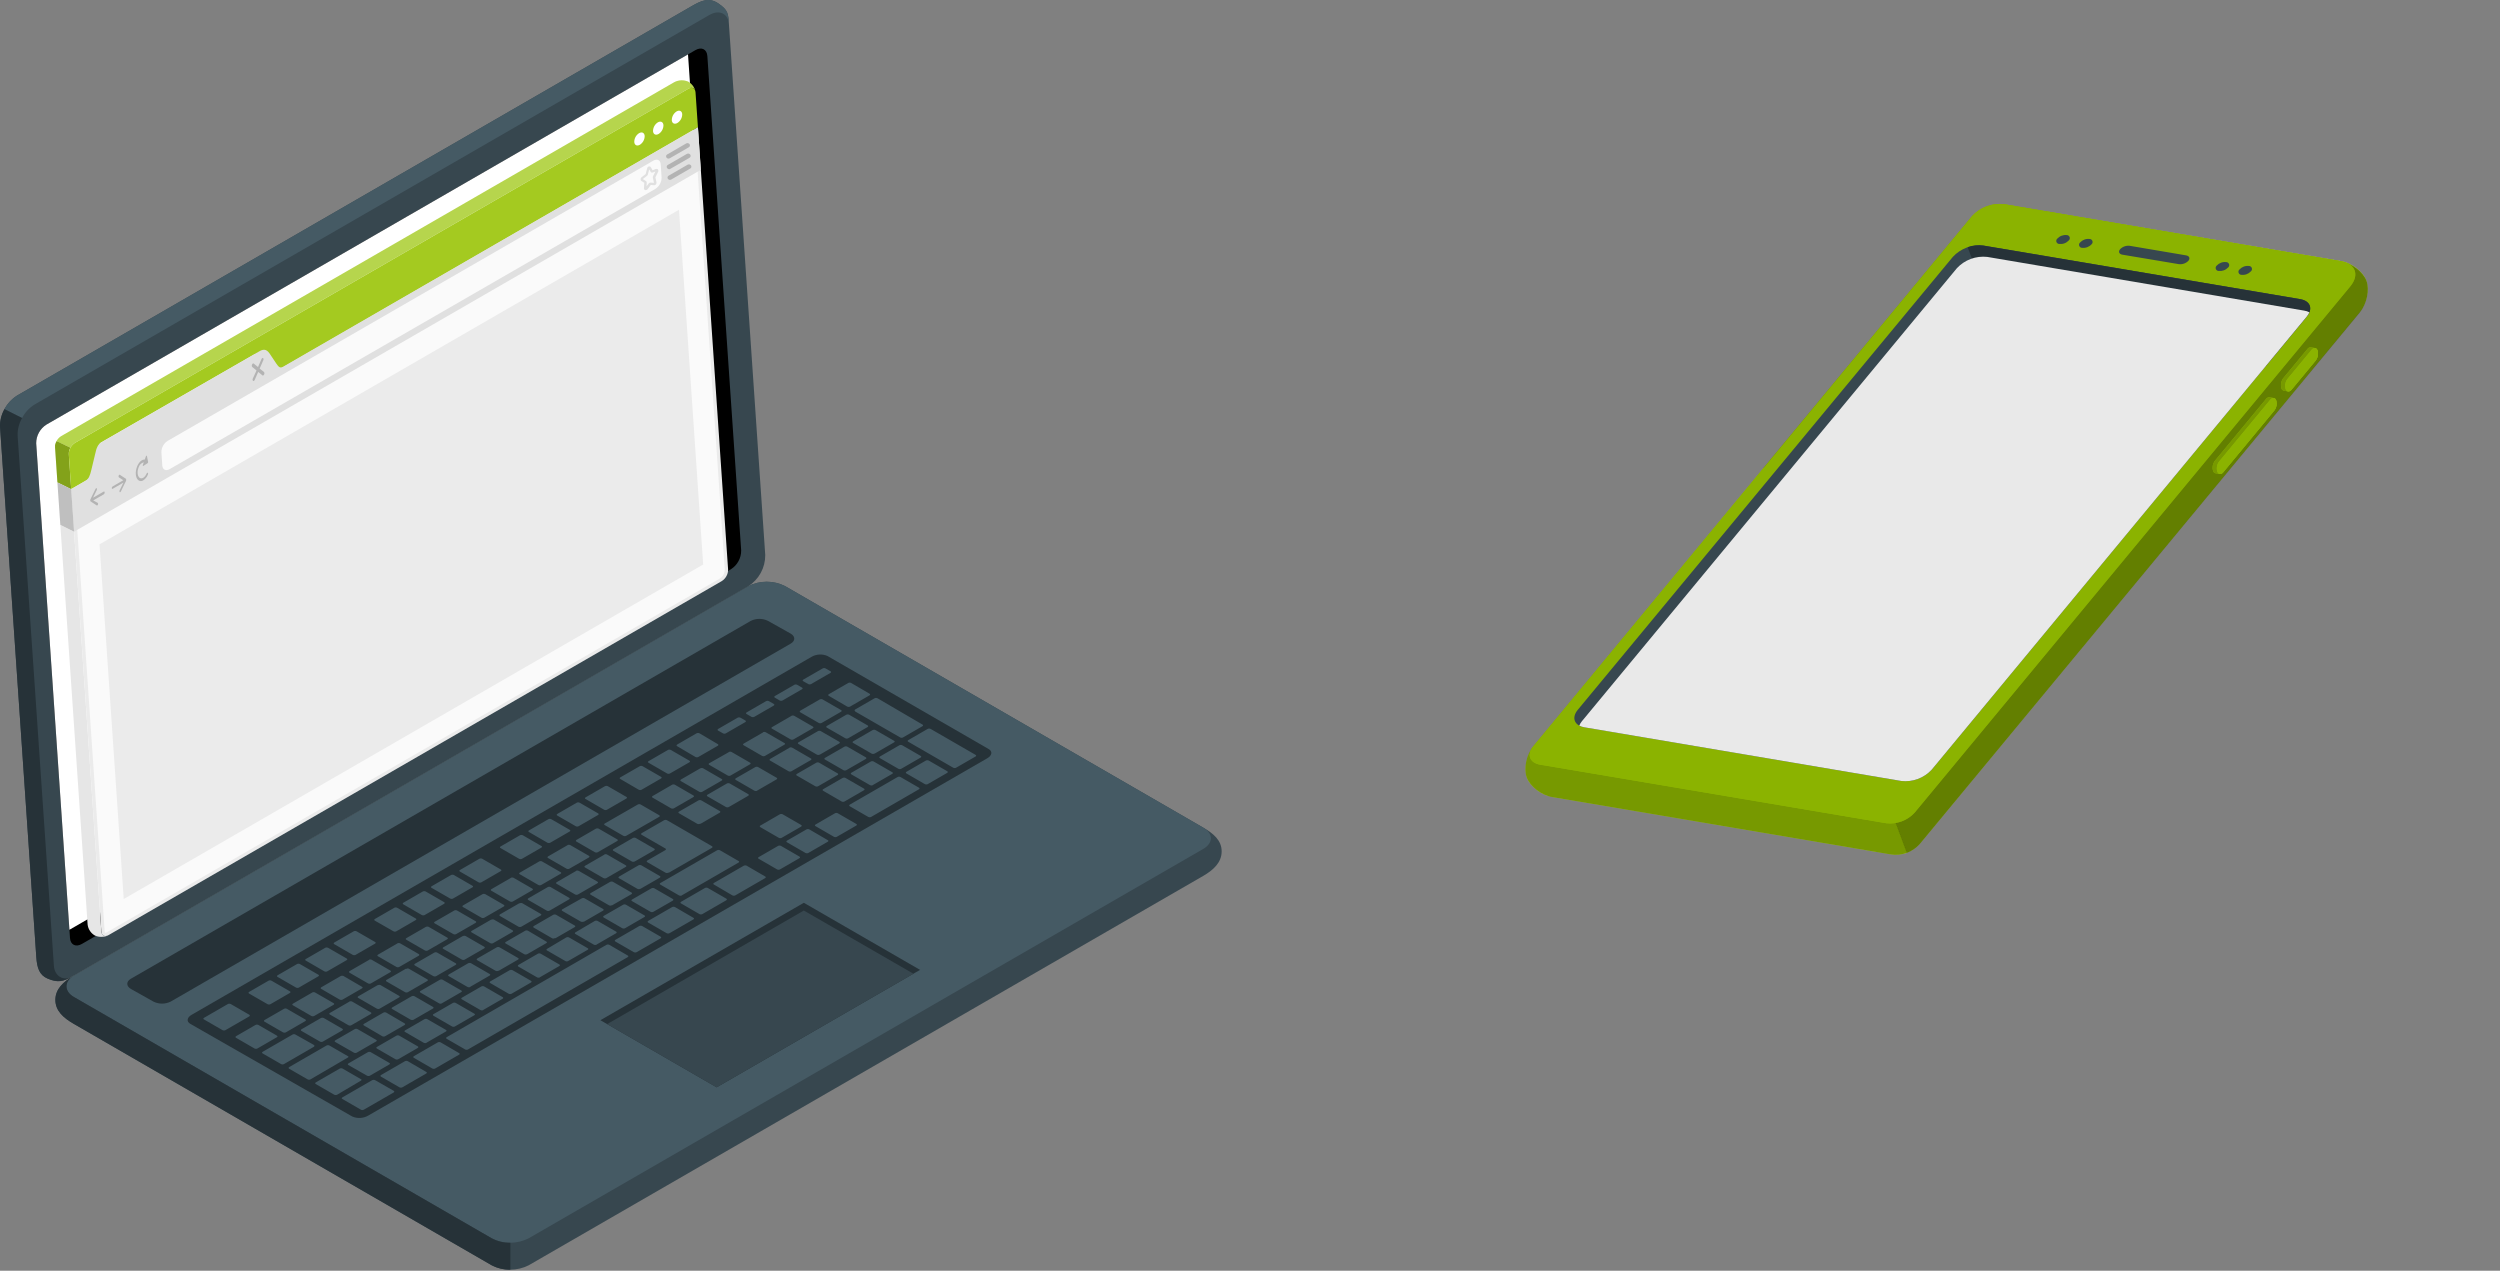 <svg width="301" height="153" viewBox="0 0 301 153" fill="none" xmlns="http://www.w3.org/2000/svg">
<rect x="0" y="0" width="301" height="153" fill="#808080" stroke="none"/>
<path d="M6.667 120.385C6.667 121.718 7.66 122.568 8.89 123.278L59.206 152.342C59.895 152.691 60.657 152.872 61.429 152.872C62.201 152.872 62.963 152.691 63.652 152.342L144.866 105.46C146.096 104.749 147.088 103.836 147.088 102.506C147.088 101.177 146.096 100.351 144.866 99.644L94.534 70.573C93.845 70.222 93.083 70.04 92.311 70.04C91.538 70.04 90.777 70.222 90.088 70.573L8.89 117.463C7.66 118.174 6.667 119.055 6.667 120.385Z" fill="#37474F"/>
<path d="M8.89 120.031L59.206 149.091C59.895 149.442 60.656 149.624 61.429 149.624C62.202 149.624 62.963 149.442 63.652 149.091L144.865 102.213C146.096 101.502 146.096 100.351 144.865 99.644L94.534 70.573C93.845 70.222 93.083 70.04 92.311 70.04C91.538 70.04 90.776 70.222 90.088 70.573L8.89 117.463C7.66 118.174 7.66 119.321 8.89 120.031Z" fill="#455A64"/>
<path d="M61.449 149.627V152.866C60.669 152.887 59.896 152.706 59.206 152.342L8.89 123.278C7.66 122.568 6.667 121.718 6.667 120.385C6.667 119.138 7.56 118.269 8.715 117.562C7.763 118.237 7.743 119.369 8.89 120.031L59.206 149.091C59.895 149.461 60.667 149.646 61.449 149.627Z" fill="#263238"/>
<path d="M15.757 117.84L90.382 74.76C90.707 74.596 91.066 74.511 91.43 74.511C91.794 74.511 92.153 74.596 92.478 74.76L95.197 76.285C95.776 76.622 95.776 77.162 95.197 77.495L20.56 120.587C20.235 120.751 19.876 120.837 19.512 120.837C19.148 120.837 18.789 120.751 18.464 120.587L15.757 119.067C15.178 118.718 15.178 118.178 15.757 117.84Z" fill="#263238"/>
<path d="M23.085 122.175L97.709 79.083C97.999 78.918 98.323 78.822 98.656 78.805C98.989 78.787 99.321 78.847 99.626 78.98L119.049 90.194C119.525 90.467 119.446 90.964 118.866 91.297L44.329 134.321C44.039 134.486 43.716 134.582 43.383 134.601C43.05 134.619 42.718 134.56 42.412 134.428L22.906 123.267C22.426 122.993 22.505 122.496 23.085 122.175Z" fill="#263238"/>
<path d="M87.742 97.168L90.076 95.818C90.175 95.759 90.187 95.671 90.096 95.62L87.861 94.33C87.808 94.305 87.751 94.292 87.692 94.292C87.634 94.292 87.577 94.305 87.524 94.33L85.186 95.679C85.087 95.735 85.079 95.822 85.166 95.874L87.401 97.164C87.454 97.19 87.512 97.204 87.571 97.204C87.63 97.205 87.689 97.192 87.742 97.168ZM84.328 92.5L81.994 93.849C81.895 93.905 81.887 93.992 81.975 94.044L84.209 95.334C84.261 95.361 84.319 95.375 84.378 95.375C84.437 95.375 84.495 95.361 84.547 95.334L86.885 93.984C86.984 93.929 86.992 93.841 86.885 93.79L84.65 92.5C84.599 92.478 84.543 92.467 84.488 92.469C84.432 92.471 84.378 92.486 84.328 92.512V92.5ZM76.787 96.866L72.817 99.148C72.718 99.204 72.71 99.291 72.817 99.343L75.052 100.633C75.104 100.66 75.162 100.674 75.221 100.674C75.279 100.674 75.337 100.66 75.389 100.633L79.359 98.351C79.458 98.295 79.47 98.208 79.379 98.156L77.144 96.866C77.088 96.835 77.026 96.82 76.963 96.82C76.899 96.821 76.837 96.838 76.783 96.87L76.787 96.866ZM80.919 94.484L78.585 95.834C78.486 95.894 78.474 95.981 78.565 96.032L80.8 97.323C80.852 97.347 80.91 97.36 80.968 97.36C81.027 97.36 81.084 97.347 81.137 97.323L83.475 95.973C83.574 95.913 83.582 95.826 83.495 95.778L81.26 94.484C81.207 94.458 81.148 94.444 81.088 94.443C81.028 94.442 80.969 94.455 80.915 94.481L80.919 94.484ZM71.749 99.772L69.415 101.121C69.316 101.181 69.304 101.268 69.396 101.32L71.63 102.61C71.683 102.635 71.741 102.647 71.799 102.647C71.857 102.647 71.915 102.635 71.968 102.61L74.306 101.26C74.405 101.205 74.413 101.117 74.326 101.066L72.091 99.776C72.038 99.75 71.98 99.736 71.921 99.735C71.862 99.734 71.803 99.747 71.749 99.772ZM68.336 101.756L65.998 103.106C65.898 103.162 65.891 103.253 65.978 103.3L68.213 104.591C68.266 104.618 68.324 104.632 68.383 104.632C68.443 104.632 68.501 104.618 68.554 104.591L70.892 103.245C70.991 103.185 70.999 103.098 70.912 103.046L68.673 101.756C68.621 101.73 68.564 101.715 68.506 101.713C68.448 101.711 68.389 101.722 68.336 101.744V101.756ZM77.096 107.024L79.434 105.674C79.533 105.615 79.541 105.527 79.454 105.48L77.219 104.186C77.166 104.16 77.108 104.147 77.049 104.147C76.99 104.147 76.931 104.16 76.878 104.186L74.544 105.535C74.445 105.595 74.433 105.682 74.52 105.73L76.759 107.024C76.812 107.047 76.871 107.058 76.929 107.055C76.987 107.053 77.044 107.039 77.096 107.012V107.024ZM73.683 109.008L76.016 107.663C76.116 107.603 76.128 107.516 76.036 107.464L73.802 106.174C73.749 106.15 73.691 106.137 73.633 106.137C73.575 106.137 73.517 106.15 73.464 106.174L71.126 107.524C71.027 107.579 71.019 107.667 71.106 107.718L73.341 109.008C73.396 109.031 73.456 109.041 73.515 109.036C73.575 109.031 73.632 109.012 73.683 108.981V109.008ZM70.269 110.993L72.603 109.644C72.702 109.588 72.71 109.501 72.623 109.449L70.388 108.159C70.336 108.132 70.278 108.118 70.219 108.118C70.16 108.118 70.103 108.132 70.05 108.159L67.713 109.473C67.613 109.532 67.605 109.62 67.693 109.671L69.927 110.961C69.981 110.986 70.04 110.997 70.099 110.996C70.158 110.995 70.216 110.98 70.269 110.953V110.993ZM66.851 112.978L69.189 111.628C69.288 111.569 69.296 111.481 69.189 111.43L66.954 110.14C66.901 110.114 66.843 110.101 66.784 110.101C66.725 110.101 66.666 110.114 66.613 110.14L64.279 111.489C64.18 111.549 64.172 111.636 64.259 111.684L66.494 112.978C66.553 112.998 66.617 113.004 66.679 112.995C66.741 112.986 66.8 112.962 66.851 112.926V112.978ZM84.317 99.2L86.65 97.85C86.75 97.795 86.758 97.708 86.67 97.656L84.436 96.366C84.383 96.339 84.326 96.325 84.267 96.325C84.208 96.325 84.15 96.339 84.098 96.366L81.76 97.716C81.661 97.771 81.653 97.858 81.74 97.91L83.975 99.2C84.033 99.222 84.096 99.23 84.158 99.221C84.22 99.213 84.278 99.189 84.328 99.153L84.317 99.2ZM80.498 105.091L85.71 102.082C85.809 102.026 85.817 101.935 85.73 101.887L80.303 98.752C80.25 98.726 80.192 98.713 80.133 98.713C80.074 98.713 80.015 98.726 79.962 98.752L77.267 100.308C77.168 100.367 77.16 100.454 77.247 100.506L80.121 102.161C80.208 102.213 80.2 102.3 80.101 102.36L77.946 103.602C77.846 103.662 77.835 103.749 77.926 103.801L80.161 105.091C80.219 105.11 80.281 105.115 80.341 105.106C80.402 105.097 80.46 105.074 80.51 105.039L80.498 105.091ZM64.922 103.717L62.584 105.067C62.485 105.122 62.477 105.21 62.584 105.261L64.819 106.551C64.872 106.579 64.93 106.593 64.99 106.593C65.049 106.593 65.107 106.579 65.16 106.551L67.494 105.202C67.594 105.146 67.605 105.059 67.494 105.007L65.26 103.717C65.207 103.69 65.15 103.676 65.091 103.676C65.032 103.676 64.974 103.69 64.922 103.717ZM61.508 105.702L59.17 107.052C59.071 107.111 59.063 107.198 59.17 107.25L61.405 108.54C61.458 108.565 61.516 108.578 61.574 108.578C61.632 108.578 61.69 108.565 61.743 108.54L64.081 107.19C64.18 107.135 64.188 107.044 64.1 106.996L61.866 105.706C61.812 105.673 61.752 105.654 61.69 105.65C61.627 105.647 61.565 105.659 61.508 105.686V105.702ZM42.61 126.74C42.663 126.767 42.721 126.781 42.781 126.781C42.84 126.781 42.899 126.767 42.952 126.74L45.285 125.39C45.385 125.335 45.397 125.247 45.285 125.196L43.051 123.906C42.999 123.878 42.941 123.864 42.882 123.864C42.823 123.864 42.765 123.878 42.713 123.906L40.375 125.255C40.276 125.311 40.268 125.398 40.355 125.45L42.61 126.74ZM34.199 121.46L31.861 122.806C31.762 122.866 31.754 122.953 31.841 123.005L34.076 124.295C34.129 124.32 34.188 124.333 34.247 124.333C34.306 124.333 34.364 124.32 34.417 124.295L36.751 122.945C36.85 122.889 36.862 122.802 36.771 122.75L34.536 121.46C34.484 121.433 34.426 121.419 34.368 121.419C34.309 121.419 34.251 121.433 34.199 121.46ZM38.53 125.41C38.582 125.437 38.64 125.451 38.698 125.451C38.757 125.451 38.815 125.437 38.867 125.41L41.205 124.064C41.304 124.005 41.312 123.917 41.225 123.866L38.982 122.572C38.929 122.546 38.87 122.533 38.811 122.533C38.752 122.533 38.694 122.546 38.641 122.572L36.307 123.921C36.203 123.977 36.196 124.064 36.283 124.116L38.53 125.41ZM47.949 127.53L50.287 126.18C50.386 126.124 50.394 126.037 50.307 125.986L48.072 124.695C48.019 124.668 47.961 124.654 47.901 124.654C47.842 124.654 47.783 124.668 47.731 124.695L45.393 126.045C45.293 126.101 45.285 126.188 45.373 126.24L47.608 127.53C47.659 127.555 47.716 127.569 47.774 127.569C47.832 127.569 47.889 127.555 47.941 127.53H47.949ZM44.194 129.514C44.247 129.54 44.306 129.553 44.365 129.553C44.424 129.553 44.482 129.54 44.535 129.514L46.869 128.165C46.968 128.109 46.98 128.022 46.869 127.97L44.635 126.68C44.582 126.654 44.524 126.64 44.466 126.64C44.407 126.64 44.349 126.654 44.297 126.68L41.959 128.03C41.86 128.089 41.852 128.177 41.939 128.228L44.194 129.514ZM37.613 119.488L35.275 120.837C35.175 120.893 35.167 120.98 35.255 121.032L37.49 122.322C37.542 122.349 37.601 122.363 37.66 122.363C37.72 122.363 37.778 122.349 37.831 122.322L40.153 120.984C40.256 120.925 40.264 120.837 40.177 120.786L37.938 119.496C37.886 119.47 37.83 119.456 37.772 119.455C37.715 119.454 37.658 119.465 37.605 119.488H37.613ZM54.681 109.632L52.343 110.981C52.248 111.037 52.236 111.124 52.343 111.176L54.582 112.466C54.634 112.493 54.692 112.507 54.751 112.507C54.809 112.507 54.867 112.493 54.919 112.466L57.257 111.116C57.356 111.061 57.364 110.973 57.277 110.922L55.042 109.632C54.986 109.6 54.924 109.584 54.86 109.584C54.796 109.584 54.733 109.6 54.677 109.632H54.681ZM41.022 117.515L38.688 118.864C38.589 118.924 38.577 119.011 38.669 119.059L40.903 120.353C40.956 120.378 41.014 120.391 41.072 120.391C41.13 120.391 41.188 120.378 41.241 120.353L43.579 119.003C43.678 118.944 43.686 118.857 43.579 118.809L41.344 117.503C41.292 117.482 41.236 117.472 41.18 117.474C41.124 117.476 41.069 117.49 41.018 117.515H41.022ZM58.091 107.659L55.757 109.008C55.657 109.064 55.646 109.151 55.737 109.203L57.972 110.493C58.024 110.52 58.082 110.534 58.14 110.534C58.199 110.534 58.257 110.52 58.309 110.493L60.647 109.147C60.746 109.088 60.754 109.001 60.667 108.949L58.432 107.659C58.379 107.633 58.321 107.62 58.261 107.62C58.202 107.62 58.144 107.633 58.091 107.659ZM51.267 111.6L48.929 112.95C48.83 113.01 48.822 113.097 48.929 113.149L51.164 114.439C51.218 114.464 51.276 114.477 51.335 114.477C51.394 114.477 51.452 114.464 51.505 114.439L53.84 113.089C53.939 113.033 53.951 112.942 53.859 112.894L51.625 111.6C51.569 111.573 51.508 111.558 51.446 111.558C51.384 111.558 51.323 111.573 51.267 111.6ZM47.854 113.585L45.516 114.935C45.416 114.99 45.409 115.078 45.496 115.129L47.731 116.419C47.783 116.446 47.842 116.461 47.901 116.461C47.961 116.461 48.019 116.446 48.072 116.419L50.406 115.074C50.505 115.014 50.513 114.927 50.426 114.875L48.191 113.585C48.139 113.558 48.081 113.543 48.022 113.541C47.963 113.539 47.904 113.55 47.85 113.573L47.854 113.585ZM44.436 115.57L42.102 116.915C42.003 116.975 41.995 117.062 42.082 117.114L44.317 118.404C44.37 118.429 44.427 118.442 44.486 118.442C44.544 118.442 44.602 118.429 44.654 118.404L46.992 117.054C47.092 116.999 47.099 116.912 47.012 116.86L44.777 115.57C44.726 115.538 44.668 115.52 44.608 115.515C44.547 115.511 44.487 115.522 44.432 115.546L44.436 115.57ZM60.028 116.892L62.362 115.542C62.461 115.487 62.473 115.399 62.386 115.348L60.147 114.058C60.095 114.03 60.037 114.016 59.978 114.016C59.919 114.016 59.862 114.03 59.809 114.058L57.471 115.403C57.372 115.463 57.364 115.55 57.452 115.602L59.687 116.892C59.741 116.913 59.8 116.922 59.858 116.918C59.916 116.913 59.973 116.896 60.024 116.868L60.028 116.892ZM91.882 88.177L89.544 89.527C89.445 89.582 89.437 89.67 89.524 89.721L91.759 91.011C91.812 91.038 91.87 91.053 91.93 91.053C91.989 91.053 92.048 91.038 92.1 91.011L94.439 89.662C94.538 89.606 94.546 89.519 94.458 89.467L92.22 88.177C92.169 88.146 92.111 88.127 92.052 88.123C91.992 88.119 91.933 88.129 91.878 88.153L91.882 88.177ZM87.75 90.559L85.404 91.888C85.305 91.944 85.297 92.031 85.384 92.083L87.619 93.373C87.672 93.4 87.73 93.414 87.79 93.414C87.849 93.414 87.908 93.4 87.96 93.373L90.294 92.027C90.394 91.968 90.402 91.88 90.314 91.829L88.079 90.539C88.027 90.515 87.97 90.502 87.913 90.502C87.855 90.502 87.798 90.515 87.746 90.539L87.75 90.559ZM95.292 86.192L92.958 87.542C92.859 87.598 92.847 87.689 92.958 87.737L95.193 89.026C95.245 89.053 95.303 89.067 95.361 89.067C95.42 89.067 95.478 89.053 95.53 89.026L97.868 87.677C97.967 87.617 97.975 87.53 97.868 87.478L95.633 86.188C95.581 86.162 95.522 86.147 95.463 86.146C95.404 86.144 95.346 86.156 95.292 86.18V86.192ZM76.417 103.725L78.755 102.38C78.855 102.32 78.863 102.233 78.775 102.181L76.54 100.891C76.488 100.866 76.43 100.853 76.372 100.853C76.314 100.853 76.256 100.866 76.203 100.891L73.865 102.241C73.766 102.296 73.758 102.384 73.845 102.435L76.08 103.725C76.133 103.751 76.192 103.763 76.25 103.761C76.309 103.759 76.366 103.742 76.417 103.713V103.725ZM99.043 84.212C98.99 84.184 98.932 84.17 98.872 84.17C98.813 84.17 98.754 84.184 98.702 84.212L96.368 85.557C96.268 85.617 96.26 85.704 96.348 85.756L98.582 87.046C98.635 87.071 98.693 87.084 98.751 87.084C98.809 87.084 98.867 87.071 98.92 87.046L101.258 85.696C101.357 85.641 101.365 85.553 101.278 85.502L99.043 84.212ZM63.434 114.907L65.772 113.557C65.871 113.502 65.879 113.414 65.772 113.363L63.572 112.061C63.52 112.034 63.461 112.02 63.402 112.02C63.342 112.02 63.284 112.034 63.231 112.061L60.897 113.411C60.798 113.466 60.786 113.553 60.897 113.605L63.132 114.895C63.18 114.917 63.232 114.929 63.285 114.929C63.337 114.929 63.39 114.917 63.438 114.895L63.434 114.907ZM105.307 90.733L107.645 89.384C107.744 89.328 107.752 89.237 107.645 89.189L105.41 87.899C105.357 87.874 105.298 87.861 105.239 87.861C105.18 87.861 105.122 87.874 105.069 87.899L102.734 89.249C102.635 89.308 102.623 89.396 102.715 89.447L104.949 90.737C105.007 90.763 105.069 90.776 105.132 90.773C105.195 90.77 105.256 90.752 105.311 90.722L105.307 90.733ZM98.702 90.86L101.036 89.511C101.135 89.455 101.143 89.368 101.055 89.316L98.821 88.026C98.769 87.999 98.711 87.985 98.652 87.985C98.593 87.985 98.535 87.999 98.483 88.026L96.145 89.372C96.046 89.431 96.038 89.519 96.126 89.57L98.36 90.86C98.415 90.885 98.475 90.896 98.534 90.894C98.594 90.892 98.653 90.876 98.706 90.849L98.702 90.86ZM102.234 86.053C102.182 86.029 102.124 86.016 102.066 86.016C102.007 86.016 101.95 86.029 101.897 86.053L99.559 87.403C99.46 87.459 99.452 87.546 99.539 87.598L101.774 88.888C101.827 88.915 101.885 88.929 101.945 88.929C102.004 88.929 102.062 88.915 102.115 88.888L104.449 87.542C104.549 87.483 104.56 87.395 104.469 87.344L102.234 86.053ZM102.953 85.656L108.383 88.788C108.435 88.816 108.493 88.83 108.552 88.83C108.61 88.83 108.668 88.816 108.72 88.788L111.058 87.439C111.158 87.383 111.165 87.296 111.078 87.244L105.648 84.069C105.595 84.043 105.536 84.03 105.477 84.03C105.418 84.03 105.36 84.043 105.307 84.069L102.969 85.418C102.869 85.49 102.869 85.577 102.957 85.629L102.953 85.656ZM95.066 90.023L92.732 91.373C92.632 91.432 92.624 91.519 92.712 91.567L94.947 92.861C94.999 92.886 95.057 92.899 95.115 92.899C95.174 92.899 95.231 92.886 95.284 92.861L97.622 91.511C97.721 91.452 97.729 91.365 97.622 91.313L95.387 90.023C95.339 89.996 95.286 89.981 95.231 89.976C95.177 89.971 95.122 89.978 95.07 89.995L95.066 90.023ZM69.368 104.86L67.034 106.21C66.931 106.266 66.923 106.357 67.01 106.405L69.249 107.695C69.301 107.721 69.359 107.735 69.417 107.735C69.476 107.735 69.534 107.721 69.586 107.695L71.924 106.345C72.023 106.285 72.031 106.198 71.924 106.147L69.689 104.856C69.641 104.831 69.588 104.815 69.533 104.811C69.478 104.807 69.424 104.814 69.372 104.833L69.368 104.86ZM101.552 92.73C101.604 92.757 101.663 92.771 101.722 92.771C101.782 92.771 101.84 92.757 101.893 92.73L104.231 91.384C104.33 91.325 104.338 91.237 104.251 91.186L102.012 89.896C101.959 89.871 101.902 89.858 101.843 89.858C101.785 89.858 101.727 89.871 101.675 89.896L99.337 91.245C99.237 91.301 99.23 91.388 99.317 91.44L101.552 92.73ZM72.781 102.892L70.448 104.237C70.348 104.297 70.336 104.384 70.428 104.436L72.662 105.726C72.715 105.751 72.773 105.763 72.831 105.763C72.889 105.763 72.947 105.751 73 105.726L75.338 104.376C75.437 104.321 75.445 104.233 75.338 104.182L73.103 102.892C73.055 102.864 73.002 102.847 72.947 102.842C72.892 102.837 72.837 102.845 72.785 102.864L72.781 102.892ZM46.028 124.763C46.08 124.79 46.138 124.804 46.197 124.804C46.255 124.804 46.313 124.79 46.365 124.763L48.703 123.417C48.802 123.358 48.81 123.27 48.723 123.219L46.504 121.917C46.451 121.892 46.392 121.878 46.333 121.878C46.274 121.878 46.216 121.892 46.163 121.917L43.829 123.267C43.73 123.322 43.718 123.413 43.805 123.461L46.028 124.763ZM42.058 120.603L39.724 121.953C39.625 122.012 39.613 122.1 39.724 122.151L41.959 123.441C42.012 123.466 42.069 123.479 42.128 123.479C42.186 123.479 42.244 123.466 42.297 123.441L44.635 122.092C44.734 122.036 44.742 121.945 44.654 121.897L42.396 120.587C42.343 120.562 42.284 120.549 42.225 120.549C42.166 120.549 42.108 120.562 42.054 120.587L42.058 120.603ZM49.783 122.782L52.121 121.433C52.22 121.377 52.228 121.286 52.141 121.238L49.906 119.948C49.853 119.921 49.795 119.907 49.735 119.907C49.676 119.907 49.617 119.921 49.565 119.948L47.23 121.294C47.131 121.353 47.119 121.441 47.23 121.492L49.465 122.782C49.515 122.804 49.568 122.815 49.622 122.815C49.676 122.815 49.729 122.804 49.779 122.782H49.783ZM53.197 120.798L55.535 119.448C55.634 119.392 55.642 119.305 55.535 119.253L53.3 117.963C53.248 117.936 53.19 117.922 53.131 117.922C53.072 117.922 53.014 117.936 52.962 117.963L50.624 119.313C50.525 119.369 50.517 119.456 50.624 119.508L52.859 120.798C52.91 120.826 52.966 120.842 53.024 120.844C53.082 120.846 53.14 120.834 53.193 120.809L53.197 120.798ZM56.614 118.813L58.948 117.463C59.047 117.404 59.059 117.316 58.948 117.265L56.713 115.975C56.661 115.95 56.603 115.937 56.545 115.937C56.486 115.937 56.429 115.95 56.376 115.975L54.038 117.324C53.939 117.38 53.931 117.471 54.018 117.519L56.253 118.809C56.306 118.842 56.366 118.862 56.428 118.867C56.49 118.873 56.552 118.864 56.61 118.841L56.614 118.813ZM45.476 118.606L43.138 119.956C43.039 120.012 43.031 120.099 43.138 120.151L45.373 121.441C45.426 121.468 45.484 121.482 45.544 121.482C45.603 121.482 45.661 121.468 45.714 121.441L48.048 120.091C48.147 120.035 48.155 119.948 48.048 119.897L45.813 118.606C45.759 118.583 45.699 118.573 45.639 118.578C45.58 118.583 45.522 118.602 45.472 118.634L45.476 118.606ZM48.89 116.622L46.552 117.971C46.453 118.027 46.445 118.114 46.532 118.166L48.767 119.456C48.819 119.483 48.878 119.497 48.937 119.497C48.997 119.497 49.055 119.483 49.108 119.456L51.442 118.11C51.541 118.051 51.553 117.963 51.442 117.912L49.207 116.622C49.154 116.605 49.098 116.6 49.042 116.607C48.987 116.614 48.934 116.633 48.886 116.661L48.89 116.622ZM62.548 108.739L60.21 110.084C60.111 110.144 60.103 110.231 60.191 110.283L62.425 111.573C62.479 111.598 62.537 111.611 62.596 111.611C62.655 111.611 62.713 111.598 62.767 111.573L65.101 110.223C65.2 110.168 65.208 110.08 65.101 110.029L62.866 108.739C62.813 108.72 62.756 108.714 62.7 108.721C62.645 108.728 62.591 108.747 62.544 108.778L62.548 108.739ZM59.131 110.723L56.797 112.073C56.697 112.128 56.69 112.22 56.797 112.267L59.032 113.557C59.084 113.584 59.142 113.598 59.2 113.598C59.259 113.598 59.317 113.584 59.369 113.557L61.707 112.208C61.806 112.148 61.814 112.061 61.707 112.009L59.472 110.719C59.416 110.698 59.356 110.689 59.296 110.693C59.236 110.698 59.178 110.717 59.127 110.747L59.131 110.723ZM65.954 106.805L63.616 108.155C63.517 108.211 63.509 108.298 63.596 108.35L65.831 109.64C65.884 109.667 65.942 109.681 66.002 109.681C66.061 109.681 66.12 109.667 66.172 109.64L68.506 108.29C68.606 108.234 68.618 108.147 68.526 108.096L66.291 106.805C66.239 106.778 66.182 106.764 66.123 106.764C66.064 106.764 66.006 106.778 65.954 106.805ZM52.299 114.689L49.961 116.038C49.862 116.098 49.854 116.185 49.942 116.237L52.176 117.527C52.23 117.552 52.288 117.565 52.347 117.565C52.406 117.565 52.464 117.552 52.518 117.527L54.856 116.177C54.951 116.122 54.963 116.03 54.876 115.983L52.637 114.693C52.585 114.666 52.527 114.651 52.469 114.65C52.41 114.65 52.352 114.663 52.299 114.689ZM55.713 112.704L53.379 114.054C53.28 114.109 53.268 114.196 53.379 114.248L55.614 115.538C55.666 115.565 55.724 115.579 55.783 115.579C55.841 115.579 55.899 115.565 55.951 115.538L58.289 114.189C58.389 114.133 58.396 114.046 58.309 113.994L56.074 112.704C56.018 112.676 55.955 112.662 55.892 112.665C55.828 112.668 55.767 112.687 55.713 112.72V112.704ZM51.347 125.545L53.685 124.195C53.784 124.136 53.792 124.048 53.685 123.997L51.45 122.707C51.397 122.681 51.338 122.668 51.279 122.668C51.22 122.668 51.162 122.681 51.109 122.707L48.775 124.056C48.675 124.112 48.663 124.203 48.775 124.251L51.009 125.545C51.062 125.573 51.12 125.59 51.18 125.592C51.24 125.595 51.3 125.584 51.355 125.561L51.347 125.545ZM33.342 124.692L31.107 123.401C31.054 123.377 30.997 123.364 30.938 123.364C30.88 123.364 30.822 123.377 30.769 123.401L28.431 124.751C28.332 124.811 28.324 124.898 28.412 124.946L30.646 126.24C30.7 126.265 30.758 126.278 30.817 126.278C30.876 126.278 30.934 126.265 30.988 126.24L33.322 124.89C33.429 124.846 33.437 124.759 33.349 124.707L33.342 124.692ZM37.791 125.811L35.565 124.557C35.512 124.529 35.455 124.515 35.396 124.515C35.337 124.515 35.279 124.529 35.227 124.557L31.631 126.633C31.532 126.688 31.524 126.775 31.611 126.827L33.846 128.117C33.898 128.144 33.957 128.158 34.016 128.158C34.076 128.158 34.134 128.144 34.187 128.117L37.779 126.041C37.879 125.966 37.891 125.878 37.799 125.827L37.791 125.811ZM30.015 122.175L27.78 120.885C27.727 120.859 27.669 120.846 27.61 120.846C27.551 120.846 27.492 120.859 27.439 120.885L24.565 122.544C24.466 122.604 24.454 122.691 24.565 122.743L26.8 124.033C26.853 124.057 26.91 124.07 26.969 124.07C27.027 124.07 27.085 124.057 27.137 124.033L30.015 122.373C30.095 122.298 30.103 122.211 30.015 122.175ZM32.218 120.905C32.272 120.93 32.33 120.943 32.389 120.943C32.448 120.943 32.506 120.93 32.56 120.905L34.894 119.555C34.993 119.5 35.001 119.408 34.913 119.361L32.679 118.071C32.626 118.044 32.569 118.03 32.51 118.03C32.451 118.03 32.394 118.044 32.341 118.071L30.003 119.42C29.904 119.48 29.896 119.567 29.983 119.619L32.218 120.905ZM41.892 127.168L39.657 125.878C39.605 125.852 39.547 125.838 39.488 125.838C39.43 125.838 39.372 125.852 39.319 125.878L34.826 128.474C34.727 128.53 34.719 128.617 34.806 128.669L37.041 129.959C37.093 129.985 37.151 129.999 37.21 129.999C37.268 129.999 37.326 129.985 37.379 129.959L41.872 127.335C41.971 127.291 41.979 127.2 41.892 127.153V127.168ZM43.479 129.947L41.245 128.657C41.192 128.632 41.134 128.619 41.076 128.619C41.018 128.619 40.96 128.632 40.907 128.657L38.029 130.316C37.93 130.376 37.922 130.463 38.01 130.515L40.244 131.805C40.298 131.83 40.356 131.843 40.415 131.843C40.474 131.843 40.532 131.83 40.586 131.805L43.448 130.114C43.547 130.066 43.555 129.979 43.468 129.927L43.479 129.947ZM57.618 106.23C57.67 106.257 57.728 106.271 57.787 106.271C57.846 106.271 57.904 106.257 57.956 106.23L60.294 104.88C60.393 104.825 60.401 104.737 60.294 104.686L58.059 103.396C58.006 103.369 57.948 103.354 57.888 103.354C57.829 103.354 57.77 103.369 57.718 103.396L55.384 104.745C55.284 104.801 55.276 104.888 55.384 104.94L57.618 106.23ZM50.787 110.171C50.84 110.197 50.899 110.21 50.958 110.21C51.017 110.21 51.075 110.197 51.128 110.171L53.462 108.822C53.562 108.762 53.574 108.675 53.482 108.623L51.248 107.333C51.195 107.309 51.137 107.296 51.079 107.296C51.02 107.296 50.963 107.309 50.91 107.333L48.572 108.683C48.473 108.739 48.465 108.826 48.552 108.877L50.787 110.171ZM35.644 118.904C35.697 118.931 35.755 118.945 35.815 118.945C35.874 118.945 35.932 118.931 35.985 118.904L38.319 117.555C38.419 117.499 38.43 117.412 38.339 117.36L36.104 116.07C36.052 116.043 35.994 116.029 35.936 116.029C35.877 116.029 35.819 116.043 35.767 116.07L33.429 117.42C33.33 117.475 33.322 117.563 33.409 117.614L35.644 118.904ZM54.205 108.187C54.258 108.212 54.315 108.224 54.373 108.224C54.432 108.224 54.489 108.212 54.542 108.187L56.88 106.837C56.979 106.782 56.987 106.69 56.88 106.643L54.645 105.353C54.592 105.327 54.534 105.314 54.475 105.314C54.416 105.314 54.357 105.327 54.304 105.353L51.97 106.702C51.871 106.762 51.859 106.849 51.97 106.901L54.205 108.187ZM47.373 112.128C47.426 112.156 47.485 112.17 47.544 112.17C47.603 112.17 47.662 112.156 47.715 112.128L50.049 110.779C50.148 110.723 50.16 110.636 50.049 110.584L47.814 109.294C47.762 109.267 47.704 109.253 47.645 109.253C47.587 109.253 47.529 109.267 47.477 109.294L45.139 110.644C45.039 110.699 45.032 110.787 45.119 110.838L47.373 112.128ZM45.158 130.05C45.105 130.025 45.047 130.012 44.988 130.012C44.929 130.012 44.87 130.025 44.817 130.05L41.225 132.126C41.126 132.182 41.114 132.269 41.225 132.321L43.46 133.611C43.512 133.638 43.569 133.652 43.628 133.652C43.687 133.652 43.745 133.638 43.797 133.611L47.393 131.539C47.492 131.479 47.5 131.392 47.413 131.34L45.158 130.05ZM42.475 114.967C42.528 114.991 42.586 115.004 42.644 115.004C42.702 115.004 42.76 114.991 42.813 114.967L45.151 113.617C45.25 113.561 45.258 113.474 45.17 113.422L42.932 112.128C42.879 112.101 42.82 112.087 42.761 112.087C42.702 112.087 42.643 112.101 42.59 112.128L40.256 113.474C40.157 113.534 40.145 113.621 40.236 113.672L42.475 114.967ZM39.057 116.951C39.111 116.977 39.169 116.99 39.228 116.99C39.287 116.99 39.346 116.977 39.399 116.951L41.737 115.602C41.836 115.542 41.844 115.455 41.737 115.403L39.498 114.113C39.445 114.088 39.388 114.075 39.329 114.075C39.271 114.075 39.214 114.088 39.161 114.113L36.823 115.463C36.724 115.518 36.716 115.61 36.823 115.657L39.057 116.951ZM108.415 93.552C108.363 93.525 108.305 93.51 108.246 93.51C108.187 93.51 108.129 93.525 108.077 93.552L102.326 96.87C102.226 96.93 102.218 97.017 102.306 97.069L104.541 98.359C104.594 98.384 104.652 98.397 104.711 98.397C104.77 98.397 104.829 98.384 104.882 98.359L110.63 95.036C110.729 94.981 110.741 94.893 110.649 94.842L108.415 93.552ZM100.873 97.918C100.82 97.891 100.762 97.877 100.702 97.877C100.643 97.877 100.584 97.891 100.531 97.918L98.198 99.268C98.098 99.323 98.086 99.41 98.178 99.462L100.412 100.752C100.464 100.779 100.522 100.793 100.581 100.793C100.64 100.793 100.698 100.779 100.75 100.752L103.088 99.403C103.187 99.347 103.195 99.26 103.108 99.208L100.873 97.918ZM54.768 123.588L57.106 122.238C57.206 122.183 57.214 122.096 57.106 122.044L54.872 120.754C54.819 120.727 54.76 120.713 54.701 120.713C54.642 120.713 54.583 120.727 54.53 120.754L52.196 122.1C52.097 122.159 52.089 122.246 52.196 122.298L54.431 123.588C54.484 123.613 54.541 123.626 54.6 123.626C54.658 123.626 54.716 123.613 54.768 123.588ZM94.026 101.844C93.973 101.819 93.915 101.806 93.857 101.806C93.799 101.806 93.741 101.819 93.688 101.844L91.35 103.193C91.251 103.249 91.243 103.336 91.33 103.388L93.565 104.678C93.618 104.705 93.677 104.719 93.736 104.719C93.795 104.719 93.854 104.705 93.907 104.678L96.241 103.332C96.34 103.273 96.352 103.185 96.26 103.134L94.026 101.844ZM111.82 91.571C111.767 91.546 111.709 91.532 111.65 91.532C111.591 91.532 111.532 91.546 111.479 91.571L109.141 92.921C109.042 92.98 109.034 93.067 109.121 93.115L111.356 94.409C111.409 94.434 111.468 94.448 111.527 94.448C111.586 94.448 111.644 94.434 111.697 94.409L114.035 93.059C114.135 93 114.143 92.913 114.055 92.861L111.82 91.571ZM117.469 90.892L112.039 87.756C111.986 87.732 111.928 87.719 111.87 87.719C111.812 87.719 111.754 87.732 111.701 87.756L109.363 89.106C109.264 89.162 109.256 89.253 109.344 89.3L114.774 92.436C114.826 92.461 114.884 92.474 114.942 92.474C115.001 92.474 115.058 92.461 115.111 92.436L117.449 91.087C117.556 91.031 117.556 90.944 117.469 90.892ZM81.268 109.211C81.215 109.186 81.156 109.172 81.097 109.172C81.038 109.172 80.98 109.186 80.927 109.211L78.053 110.87C77.954 110.93 77.946 111.017 78.033 111.069L80.268 112.359C80.32 112.383 80.378 112.396 80.436 112.396C80.495 112.396 80.552 112.383 80.605 112.359L83.483 110.699C83.582 110.64 83.59 110.553 83.483 110.501L81.268 109.211ZM89.894 104.229C89.841 104.205 89.783 104.192 89.725 104.192C89.666 104.192 89.609 104.205 89.556 104.229L85.96 106.305C85.861 106.365 85.853 106.452 85.96 106.5L88.183 107.806C88.236 107.831 88.294 107.844 88.353 107.844C88.412 107.844 88.471 107.831 88.524 107.806L92.116 105.73C92.216 105.67 92.224 105.583 92.136 105.531L89.894 104.229ZM73.361 113.756C73.308 113.73 73.249 113.717 73.19 113.717C73.131 113.717 73.073 113.73 73.02 113.756L53.792 124.87C53.693 124.926 53.685 125.017 53.772 125.065L56.007 126.355C56.059 126.381 56.117 126.395 56.175 126.395C56.234 126.395 56.292 126.381 56.344 126.355L75.576 115.24C75.675 115.181 75.683 115.094 75.576 115.042L73.361 113.756ZM53.054 125.501C53.001 125.474 52.942 125.46 52.883 125.46C52.824 125.46 52.765 125.474 52.712 125.501L49.838 127.16C49.739 127.216 49.727 127.307 49.819 127.355L52.053 128.649C52.106 128.674 52.164 128.687 52.222 128.687C52.28 128.687 52.338 128.674 52.391 128.649L55.269 126.986C55.368 126.93 55.376 126.843 55.269 126.791L53.054 125.501ZM77.314 111.493C77.261 111.468 77.203 111.455 77.144 111.455C77.085 111.455 77.026 111.468 76.973 111.493L74.099 113.153C74 113.212 73.992 113.299 74.079 113.351L76.314 114.641C76.367 114.666 76.425 114.679 76.483 114.679C76.541 114.679 76.599 114.666 76.652 114.641L79.529 112.982C79.629 112.922 79.637 112.835 79.549 112.783L77.314 111.493ZM49.1 127.768C49.047 127.741 48.989 127.726 48.929 127.726C48.87 127.726 48.812 127.741 48.759 127.768L45.885 129.427C45.786 129.487 45.774 129.574 45.865 129.625L48.1 130.916C48.153 130.94 48.21 130.953 48.269 130.953C48.327 130.953 48.384 130.94 48.437 130.916L51.315 129.252C51.414 129.197 51.422 129.109 51.315 129.058L49.1 127.768ZM85.222 106.913C85.169 106.885 85.11 106.871 85.051 106.871C84.992 106.871 84.933 106.885 84.88 106.913L82.006 108.572C81.907 108.631 81.899 108.719 81.987 108.766L84.221 110.06C84.274 110.085 84.332 110.098 84.39 110.098C84.448 110.098 84.506 110.085 84.559 110.06L87.436 108.397C87.536 108.342 87.544 108.254 87.456 108.203L85.222 106.913ZM97.443 99.859C97.39 99.834 97.332 99.82 97.273 99.82C97.214 99.82 97.155 99.834 97.102 99.859L94.764 101.209C94.665 101.268 94.657 101.355 94.744 101.407L96.983 102.697C97.036 102.722 97.093 102.735 97.151 102.735C97.21 102.735 97.267 102.722 97.32 102.697L99.658 101.348C99.757 101.292 99.765 101.201 99.658 101.153L97.443 99.859ZM105.088 94.52L107.426 93.171C107.526 93.115 107.533 93.024 107.426 92.976L105.192 91.686C105.139 91.659 105.08 91.645 105.021 91.645C104.961 91.645 104.903 91.659 104.85 91.686L102.516 93.032C102.417 93.091 102.409 93.178 102.496 93.23L104.731 94.52C104.785 94.551 104.846 94.568 104.908 94.571C104.97 94.573 105.032 94.561 105.088 94.536V94.52ZM91.156 95.191L93.494 93.841C93.593 93.786 93.601 93.698 93.514 93.647L91.279 92.357C91.226 92.33 91.168 92.316 91.108 92.316C91.049 92.316 90.99 92.33 90.938 92.357L88.6 93.703C88.5 93.762 88.492 93.849 88.58 93.901L90.814 95.191C90.867 95.219 90.924 95.235 90.983 95.238C91.042 95.24 91.101 95.23 91.156 95.207V95.191ZM82.086 107.802L88.917 103.856C89.016 103.801 89.024 103.713 88.917 103.662L86.682 102.372C86.629 102.344 86.571 102.33 86.512 102.33C86.452 102.33 86.394 102.344 86.341 102.372L79.514 106.313C79.414 106.373 79.402 106.46 79.514 106.512L81.748 107.802C81.8 107.829 81.857 107.845 81.915 107.847C81.974 107.85 82.032 107.84 82.086 107.818V107.802ZM101.337 96.501C101.39 96.527 101.447 96.541 101.506 96.541C101.565 96.541 101.622 96.527 101.675 96.501L104.013 95.151C104.112 95.092 104.12 95.004 104.032 94.953L101.798 93.663C101.744 93.637 101.686 93.624 101.627 93.624C101.568 93.624 101.51 93.637 101.456 93.663L99.122 95.012C99.023 95.068 99.011 95.159 99.103 95.207L101.337 96.501ZM98.503 94.663L100.837 93.314C100.936 93.258 100.948 93.171 100.857 93.119L98.622 91.829C98.57 91.802 98.512 91.788 98.454 91.788C98.395 91.788 98.337 91.802 98.285 91.829L95.947 93.178C95.848 93.234 95.84 93.321 95.927 93.373L98.162 94.663C98.215 94.69 98.273 94.704 98.332 94.704C98.392 94.704 98.45 94.69 98.503 94.663ZM78.656 109.786L80.994 108.441C81.093 108.381 81.101 108.294 81.014 108.242L78.779 106.952C78.726 106.927 78.668 106.914 78.609 106.914C78.549 106.914 78.491 106.927 78.438 106.952L76.1 108.302C76.001 108.357 75.993 108.445 76.1 108.496L78.335 109.786C78.385 109.81 78.44 109.823 78.495 109.823C78.551 109.823 78.606 109.81 78.656 109.786ZM93.772 100.875C93.824 100.902 93.883 100.917 93.942 100.917C94.002 100.917 94.06 100.902 94.113 100.875L96.447 99.53C96.546 99.47 96.554 99.383 96.467 99.331L94.232 98.041C94.179 98.016 94.122 98.003 94.063 98.003C94.005 98.003 93.948 98.016 93.895 98.041L91.557 99.391C91.457 99.446 91.45 99.534 91.537 99.585L93.772 100.875ZM61.588 119.646L63.922 118.297C64.021 118.237 64.033 118.15 63.946 118.098L61.707 116.808C61.654 116.784 61.596 116.771 61.538 116.771C61.48 116.771 61.422 116.784 61.37 116.808L59.032 118.158C58.932 118.217 58.924 118.305 59.012 118.352L61.246 119.646C61.3 119.672 61.358 119.685 61.417 119.685C61.476 119.685 61.535 119.672 61.588 119.646ZM65.001 117.662L67.339 116.312C67.439 116.257 67.447 116.169 67.339 116.118L65.105 114.828C65.052 114.8 64.993 114.786 64.934 114.786C64.875 114.786 64.816 114.8 64.763 114.828L62.429 116.173C62.33 116.233 62.318 116.32 62.406 116.372L64.644 117.662C64.7 117.693 64.763 117.711 64.827 117.713C64.892 117.715 64.956 117.702 65.013 117.674L65.001 117.662ZM58.174 121.603L60.508 120.254C60.607 120.198 60.619 120.111 60.528 120.059L58.293 118.769C58.241 118.742 58.183 118.728 58.124 118.728C58.066 118.728 58.008 118.742 57.956 118.769L55.618 120.119C55.519 120.174 55.511 120.262 55.598 120.313L57.833 121.603C57.886 121.634 57.946 121.652 58.008 121.654C58.069 121.656 58.131 121.643 58.186 121.615L58.174 121.603ZM71.833 113.72L74.167 112.371C74.266 112.311 74.274 112.224 74.187 112.172L71.952 110.882C71.899 110.857 71.841 110.844 71.783 110.844C71.725 110.844 71.667 110.857 71.615 110.882L69.288 112.251C69.189 112.311 69.181 112.398 69.269 112.446L71.503 113.74C71.557 113.764 71.616 113.776 71.675 113.775C71.734 113.773 71.792 113.759 71.845 113.732L71.833 113.72ZM68.415 115.705L70.753 114.355C70.852 114.3 70.86 114.212 70.753 114.161L68.518 112.871C68.466 112.844 68.407 112.829 68.348 112.829C68.288 112.829 68.23 112.844 68.177 112.871L65.875 114.236C65.775 114.292 65.764 114.379 65.855 114.431L68.09 115.721C68.143 115.745 68.202 115.756 68.261 115.752C68.32 115.749 68.377 115.731 68.427 115.701L68.415 115.705ZM75.246 111.763L77.581 110.414C77.68 110.358 77.692 110.271 77.6 110.219L75.365 108.929C75.314 108.902 75.256 108.888 75.197 108.888C75.138 108.888 75.08 108.902 75.028 108.929L72.702 110.267C72.603 110.326 72.595 110.414 72.682 110.465L74.917 111.755C74.97 111.781 75.028 111.795 75.087 111.796C75.146 111.797 75.205 111.784 75.258 111.759L75.246 111.763ZM93.879 84.339C93.932 84.364 93.989 84.376 94.047 84.376C94.106 84.376 94.163 84.364 94.216 84.339L96.554 82.989C96.653 82.933 96.661 82.846 96.574 82.795L95.979 82.449C95.926 82.424 95.868 82.412 95.81 82.412C95.752 82.412 95.694 82.424 95.641 82.449L93.303 83.799C93.204 83.854 93.196 83.946 93.283 83.993L93.879 84.339ZM76.906 95.084C76.959 95.111 77.017 95.125 77.076 95.125C77.136 95.125 77.194 95.111 77.247 95.084L79.581 93.734C79.68 93.679 79.692 93.591 79.605 93.54L77.366 92.25C77.314 92.223 77.256 92.208 77.197 92.208C77.139 92.208 77.081 92.223 77.029 92.25L74.687 93.595C74.588 93.651 74.58 93.738 74.687 93.79L76.906 95.084ZM83.737 91.142C83.79 91.167 83.847 91.18 83.906 91.18C83.964 91.18 84.022 91.167 84.074 91.142L86.412 89.793C86.512 89.737 86.519 89.646 86.432 89.598L84.213 88.288C84.16 88.263 84.102 88.25 84.043 88.25C83.984 88.25 83.925 88.263 83.872 88.288L81.538 89.638C81.439 89.697 81.431 89.785 81.518 89.836L83.737 91.142ZM72.738 97.493C72.791 97.519 72.849 97.532 72.909 97.532C72.968 97.532 73.026 97.519 73.079 97.493L75.413 96.144C75.512 96.084 75.52 95.997 75.413 95.945L73.178 94.655C73.126 94.63 73.068 94.618 73.01 94.618C72.951 94.618 72.894 94.63 72.841 94.655L70.503 96.005C70.404 96.06 70.396 96.152 70.503 96.199L72.738 97.493ZM80.323 93.127C80.375 93.154 80.433 93.168 80.492 93.168C80.551 93.168 80.609 93.154 80.661 93.127L82.999 91.781C83.098 91.722 83.106 91.634 82.999 91.583L80.764 90.293C80.711 90.267 80.652 90.254 80.593 90.254C80.534 90.254 80.476 90.267 80.423 90.293L78.089 91.642C77.989 91.698 77.977 91.785 78.089 91.837L80.323 93.127ZM65.91 101.463C65.963 101.487 66.021 101.5 66.079 101.5C66.138 101.5 66.195 101.487 66.248 101.463L68.586 100.113C68.685 100.057 68.693 99.966 68.606 99.919L66.371 98.629C66.318 98.603 66.259 98.59 66.2 98.59C66.141 98.59 66.083 98.603 66.029 98.629L63.692 99.978C63.592 100.038 63.584 100.125 63.692 100.177L65.91 101.463ZM69.324 99.478C69.376 99.505 69.434 99.519 69.493 99.519C69.552 99.519 69.609 99.505 69.662 99.478L71.999 98.128C72.099 98.073 72.107 97.986 72.019 97.934L69.785 96.644C69.732 96.617 69.673 96.603 69.614 96.603C69.555 96.603 69.496 96.617 69.443 96.644L67.109 97.993C67.01 98.049 66.998 98.136 67.089 98.188L69.324 99.478ZM87.051 88.296C87.103 88.323 87.161 88.338 87.22 88.338C87.279 88.338 87.337 88.323 87.389 88.296L89.727 86.947C89.826 86.891 89.834 86.804 89.747 86.752L89.151 86.411C89.098 86.385 89.04 86.372 88.981 86.372C88.921 86.372 88.863 86.385 88.81 86.411L86.476 87.76C86.377 87.82 86.365 87.907 86.456 87.959L87.051 88.296ZM97.312 82.362C97.365 82.389 97.424 82.403 97.483 82.403C97.542 82.403 97.601 82.389 97.654 82.362L99.988 81.016C100.087 80.957 100.099 80.87 99.988 80.818L99.392 80.477C99.34 80.449 99.282 80.435 99.224 80.435C99.165 80.435 99.107 80.449 99.055 80.477L96.717 81.822C96.618 81.882 96.61 81.969 96.717 82.021L97.312 82.362ZM102.008 85.073C102.061 85.1 102.119 85.114 102.179 85.114C102.238 85.114 102.297 85.1 102.349 85.073L104.683 83.723C104.783 83.668 104.791 83.581 104.703 83.529L102.473 82.227C102.42 82.2 102.363 82.186 102.304 82.186C102.245 82.186 102.187 82.2 102.135 82.227L99.797 83.577C99.698 83.632 99.69 83.719 99.777 83.771L102.008 85.073ZM108.506 92.563L110.84 91.214C110.939 91.158 110.947 91.071 110.86 91.019L108.625 89.729C108.573 89.702 108.515 89.688 108.456 89.688C108.398 89.688 108.34 89.702 108.288 89.729L105.95 91.079C105.85 91.134 105.843 91.222 105.93 91.273L108.165 92.563C108.217 92.59 108.276 92.605 108.335 92.605C108.395 92.605 108.453 92.59 108.506 92.563ZM90.477 86.308C90.53 86.332 90.587 86.345 90.646 86.345C90.704 86.345 90.762 86.332 90.814 86.308L93.152 84.958C93.252 84.898 93.26 84.811 93.172 84.76L92.577 84.418C92.524 84.391 92.466 84.377 92.406 84.377C92.347 84.377 92.288 84.391 92.236 84.418L89.901 85.768C89.802 85.823 89.794 85.911 89.882 85.962L90.477 86.308ZM62.505 103.4C62.557 103.427 62.616 103.441 62.675 103.441C62.735 103.441 62.793 103.427 62.846 103.4L65.18 102.054C65.279 101.995 65.291 101.907 65.18 101.856L62.945 100.566C62.892 100.541 62.835 100.528 62.777 100.528C62.718 100.528 62.661 100.541 62.608 100.566L60.27 101.915C60.171 101.971 60.163 102.058 60.27 102.11L62.505 103.4Z" fill="#455A64"/>
<path d="M72.285 122.834L72.793 123.124L86.285 130.915L110.28 117.058L110.78 116.776L96.78 108.695L72.285 122.834Z" fill="#263238"/>
<path d="M109.974 117.237L96.78 109.628L73.103 123.302L86.285 130.916L109.974 117.237Z" fill="#37474F"/>
<path d="M5.698 117.809C4.726 117.36 4.46 116.586 4.369 115.221L0.002 51.385C-0.001 50.637 0.184 49.901 0.541 49.244C0.899 48.588 1.417 48.032 2.047 47.63L83.256 0.751C84.483 0.041 85.384 -0.344 86.519 0.434C87.654 1.212 87.678 1.625 87.77 3.002L92.136 66.834C92.141 67.583 91.954 68.321 91.595 68.978C91.235 69.635 90.713 70.189 90.08 70.589L8.878 117.471C7.651 118.178 6.957 118.388 5.698 117.809Z" fill="#37474F"/>
<path d="M87.786 2.998C87.695 1.636 86.623 1.104 85.404 1.807L4.179 48.694C3.532 49.09 3.006 49.655 2.658 50.329L0.539 49.261C0.888 48.594 1.409 48.031 2.047 47.63L83.257 0.751C84.483 0.041 85.388 -0.352 86.516 0.43C87.71 1.255 87.679 1.636 87.786 2.998Z" fill="#455A64"/>
<path d="M8.715 117.562C7.596 118.225 6.889 118.305 5.699 117.805C4.79 117.408 4.46 116.586 4.369 115.221L0.003 51.381C-0.024 50.639 0.16 49.906 0.534 49.265L2.658 50.329C2.289 50.973 2.103 51.706 2.122 52.449L6.489 116.288C6.572 117.547 7.667 118.182 8.715 117.562Z" fill="#263238"/>
<path d="M5.587 51.123L83.729 6.034C84.467 5.606 85.11 5.927 85.166 6.745L89.238 66.286C89.24 66.735 89.127 67.177 88.911 67.57C88.695 67.964 88.383 68.296 88.004 68.537L9.862 113.649C9.124 114.077 8.481 113.756 8.426 112.938L4.357 53.397C4.351 52.945 4.461 52.498 4.676 52.1C4.892 51.702 5.205 51.365 5.587 51.123Z" fill="black"/>
<path d="M5.587 51.123C5.209 51.363 4.897 51.696 4.682 52.089C4.467 52.483 4.355 52.925 4.357 53.373L8.358 111.946L85.606 67.362C85.986 67.121 86.299 66.788 86.515 66.394C86.731 65.999 86.843 65.556 86.841 65.107L82.836 6.547L5.587 51.123Z" fill="white"/>
<path d="M13.078 112.581C12.878 112.699 12.654 112.768 12.423 112.783C12.088 112.829 11.748 112.781 11.438 112.645C11.197 112.51 10.991 112.32 10.837 112.092C10.682 111.863 10.584 111.601 10.549 111.327L7.263 63.194L8.918 64.016L12.201 112.144C12.224 112.502 12.431 112.704 12.709 112.696C12.839 112.686 12.965 112.647 13.078 112.581Z" fill="#E6E6E6"/>
<path d="M12.657 112.509C12.415 112.509 12.371 112.251 12.363 112.14L8.739 58.998L83.816 15.652L87.424 68.588C87.425 68.831 87.364 69.069 87.248 69.282C87.133 69.495 86.965 69.675 86.762 69.807L12.931 112.43C12.848 112.48 12.754 112.507 12.657 112.509Z" fill="#FAFAFA"/>
<path d="M83.674 15.978L83.979 20.455L87.262 68.588C87.26 68.798 87.206 69.004 87.106 69.188C87.006 69.372 86.862 69.529 86.686 69.644L12.856 112.251C12.804 112.288 12.744 112.31 12.681 112.315C12.614 112.315 12.602 112.124 12.602 112.124L8.982 59.101L83.674 15.978ZM84.031 15.331L8.569 58.895L12.201 112.144C12.225 112.502 12.431 112.704 12.709 112.696C12.839 112.689 12.966 112.649 13.078 112.581L86.909 69.958C87.141 69.81 87.332 69.606 87.464 69.364C87.596 69.123 87.665 68.852 87.663 68.576L84.38 20.447L84.031 15.331Z" fill="#EBEBEB"/>
<path d="M83.725 10.996C83.638 10.599 83.272 10.448 82.864 10.687L9.033 53.31C8.8 53.456 8.608 53.659 8.477 53.901L6.81 53.108C6.94 52.863 7.134 52.657 7.37 52.512L81.2 9.889C81.453 9.758 81.731 9.685 82.015 9.674C82.299 9.663 82.582 9.715 82.844 9.825C83.065 9.947 83.258 10.115 83.41 10.316C83.561 10.518 83.669 10.75 83.725 10.996Z" fill="#A4CA20"/>
<path opacity="0.2" d="M83.725 10.996C83.638 10.599 83.272 10.448 82.864 10.687L9.033 53.31C8.8 53.456 8.608 53.659 8.477 53.901L6.81 53.108C6.94 52.863 7.134 52.657 7.37 52.512L81.2 9.889C81.453 9.758 81.731 9.685 82.015 9.674C82.299 9.663 82.582 9.715 82.844 9.825C83.065 9.947 83.258 10.115 83.41 10.316C83.561 10.518 83.669 10.75 83.725 10.996Z" fill="white"/>
<path d="M8.477 53.901C8.336 54.141 8.268 54.417 8.283 54.695L8.569 58.903L6.913 58.081L6.628 53.878C6.624 53.846 6.624 53.814 6.628 53.782C6.623 53.716 6.623 53.65 6.628 53.584C6.664 53.417 6.726 53.256 6.81 53.108L8.477 53.901Z" fill="#A4CA20"/>
<path opacity="0.2" d="M8.477 53.901C8.336 54.141 8.268 54.417 8.283 54.695L8.569 58.903L6.913 58.081L6.628 53.878C6.624 53.846 6.624 53.814 6.628 53.782C6.623 53.716 6.623 53.65 6.628 53.584C6.664 53.417 6.726 53.256 6.81 53.108L8.477 53.901Z" fill="black"/>
<path d="M83.741 11.123L84.031 15.331L32.421 45.169C31.972 45.427 31.579 45.232 31.543 44.732L31.436 43.144C31.401 42.644 31.008 42.45 30.555 42.708L12.224 53.242C11.828 53.445 11.828 53.941 11.772 54.616L11.573 56.204C11.571 56.478 11.501 56.748 11.369 56.989C11.238 57.23 11.049 57.434 10.819 57.585L8.569 58.883L8.283 54.695C8.28 54.42 8.348 54.148 8.48 53.906C8.612 53.664 8.804 53.461 9.037 53.314L82.868 10.691C83.312 10.425 83.709 10.635 83.741 11.123Z" fill="#A4CA20"/>
<path d="M81.463 13.414C81.812 13.215 82.114 13.362 82.138 13.747C82.14 13.959 82.088 14.167 81.986 14.353C81.885 14.538 81.737 14.695 81.558 14.807C81.213 15.009 80.911 14.858 80.883 14.473C80.883 14.262 80.936 14.054 81.037 13.869C81.138 13.684 81.285 13.527 81.463 13.414Z" fill="white"/>
<path d="M79.204 14.732C79.549 14.533 79.855 14.684 79.879 15.069C79.879 15.28 79.827 15.488 79.725 15.673C79.624 15.859 79.477 16.015 79.299 16.129C78.954 16.327 78.652 16.176 78.624 15.791C78.624 15.58 78.676 15.372 78.778 15.187C78.879 15.001 79.026 14.845 79.204 14.732Z" fill="white"/>
<path d="M76.945 16.033C77.291 15.835 77.592 15.986 77.62 16.371C77.62 16.582 77.567 16.79 77.466 16.975C77.365 17.16 77.218 17.317 77.041 17.431C76.691 17.629 76.39 17.478 76.366 17.093C76.364 16.882 76.417 16.674 76.518 16.488C76.62 16.303 76.767 16.146 76.945 16.033Z" fill="white"/>
<path d="M84.031 15.331L84.38 20.447L8.918 64.015L8.569 58.895L10.252 57.922C10.7 57.66 10.831 57.275 11.006 56.541L11.466 54.624C11.609 53.957 11.772 53.501 12.225 53.242L31.23 42.295C31.686 42.033 32.052 41.997 32.445 42.541L33.239 43.732C33.536 44.153 33.687 44.399 34.136 44.129L84.031 15.331Z" fill="#E0E0E0"/>
<path d="M8.569 58.895L8.918 64.015L7.263 63.194L6.913 58.081L8.569 58.895Z" fill="#E0E0E0"/>
<path opacity="0.15" d="M8.569 58.895L8.918 64.015L7.263 63.194L6.913 58.081L8.569 58.895Z" fill="black"/>
<path opacity="0.2" d="M12.49 59.185L11.204 59.923L11.649 59.006C11.67 58.973 11.681 58.935 11.681 58.897C11.681 58.858 11.67 58.82 11.649 58.788C11.609 58.744 11.542 58.788 11.502 58.855L10.867 60.161C10.865 60.177 10.865 60.193 10.867 60.209C10.865 60.231 10.865 60.254 10.867 60.276C10.864 60.295 10.864 60.313 10.867 60.332C10.867 60.332 10.867 60.352 10.891 60.356L11.649 60.856C11.66 60.862 11.672 60.865 11.684 60.865C11.697 60.865 11.709 60.862 11.72 60.856C11.754 60.83 11.78 60.796 11.796 60.757C11.812 60.723 11.819 60.684 11.814 60.647C11.809 60.61 11.793 60.575 11.768 60.546L11.224 60.252L12.51 59.51C12.542 59.484 12.566 59.452 12.582 59.414C12.598 59.377 12.605 59.336 12.601 59.296C12.598 59.193 12.546 59.149 12.49 59.185Z" fill="black"/>
<path opacity="0.2" d="M13.558 58.566L14.84 57.823L14.312 57.474C14.265 57.442 14.257 57.351 14.289 57.264C14.32 57.176 14.388 57.136 14.431 57.164L15.19 57.664C15.191 57.674 15.191 57.683 15.19 57.692C15.194 57.711 15.194 57.73 15.19 57.748C15.194 57.77 15.194 57.793 15.19 57.815C15.191 57.831 15.191 57.847 15.19 57.863L14.555 59.169C14.541 59.201 14.519 59.228 14.491 59.248C14.479 59.257 14.464 59.262 14.449 59.262C14.434 59.262 14.42 59.257 14.408 59.248C14.388 59.215 14.377 59.176 14.377 59.137C14.377 59.098 14.388 59.06 14.408 59.026L14.856 58.109L13.57 58.851C13.515 58.883 13.463 58.851 13.455 58.756C13.456 58.718 13.466 58.681 13.484 58.648C13.502 58.615 13.527 58.587 13.558 58.566Z" fill="black"/>
<path opacity="0.2" d="M17.69 54.913C17.69 54.838 17.611 54.85 17.579 54.913L17.424 55.334C17.111 55.306 16.754 55.596 16.531 56.104C16.245 56.759 16.297 57.525 16.65 57.811C16.734 57.88 16.838 57.919 16.947 57.923C17.055 57.926 17.162 57.894 17.25 57.831C17.501 57.667 17.694 57.428 17.802 57.148C17.822 57.115 17.833 57.078 17.833 57.039C17.833 57.001 17.822 56.963 17.802 56.93C17.754 56.894 17.69 56.93 17.655 57.013C17.44 57.502 17.055 57.728 16.793 57.514C16.531 57.299 16.492 56.72 16.706 56.235C16.749 56.095 16.828 55.969 16.934 55.868C17.041 55.767 17.171 55.696 17.313 55.66L17.198 55.977C17.17 56.057 17.198 56.132 17.262 56.096L17.782 55.759C17.801 55.741 17.816 55.719 17.825 55.694C17.834 55.669 17.837 55.642 17.833 55.616L17.69 54.913Z" fill="black"/>
<path opacity="0.2" d="M31.266 44.375L31.686 43.41C31.715 43.366 31.73 43.314 31.73 43.261C31.73 43.209 31.715 43.157 31.686 43.113C31.627 43.065 31.536 43.113 31.484 43.228L31.063 44.192L30.551 43.772C30.488 43.72 30.4 43.772 30.349 43.887C30.324 43.933 30.312 43.986 30.316 44.038C30.32 44.091 30.338 44.142 30.369 44.184L30.885 44.605L30.444 45.566C30.419 45.612 30.408 45.665 30.411 45.717C30.415 45.77 30.433 45.821 30.464 45.863C30.479 45.874 30.497 45.879 30.515 45.879C30.534 45.879 30.552 45.874 30.567 45.863C30.612 45.835 30.646 45.793 30.666 45.744L31.087 44.78L31.603 45.2C31.617 45.213 31.636 45.219 31.655 45.219C31.674 45.219 31.692 45.213 31.706 45.2C31.751 45.173 31.784 45.131 31.802 45.081C31.827 45.036 31.839 44.984 31.835 44.932C31.832 44.879 31.813 44.829 31.782 44.788L31.266 44.375Z" fill="black"/>
<path d="M19.54 56.049L19.433 54.461C19.43 54.186 19.498 53.914 19.63 53.672C19.762 53.43 19.954 53.226 20.187 53.08L78.668 19.34C79.121 19.078 79.514 19.276 79.549 19.777L79.656 21.364C79.659 21.64 79.59 21.912 79.457 22.154C79.325 22.396 79.132 22.599 78.898 22.746L20.421 56.486C19.969 56.748 19.576 56.549 19.54 56.049Z" fill="#FAFAFA"/>
<path d="M77.755 22.889C77.728 22.893 77.702 22.893 77.675 22.889C77.629 22.871 77.59 22.839 77.564 22.796C77.538 22.754 77.527 22.704 77.533 22.654L77.572 22.007L77.231 21.793C77.202 21.775 77.177 21.75 77.159 21.72C77.141 21.69 77.13 21.657 77.128 21.622C77.124 21.569 77.133 21.516 77.153 21.467C77.174 21.418 77.206 21.375 77.247 21.34L77.723 20.975C77.733 20.966 77.74 20.953 77.743 20.94L77.918 20.257C77.929 20.199 77.958 20.147 78.001 20.106C78.043 20.066 78.098 20.039 78.156 20.031C78.196 20.027 78.236 20.035 78.272 20.053C78.308 20.071 78.338 20.099 78.358 20.134L78.573 20.499L78.969 20.34C79.008 20.326 79.05 20.322 79.091 20.33C79.131 20.338 79.169 20.356 79.2 20.384C79.238 20.427 79.262 20.48 79.267 20.538C79.273 20.595 79.261 20.652 79.231 20.701L78.914 21.337C78.914 21.337 78.914 21.372 78.914 21.376L79.037 21.944C79.046 21.995 79.042 22.047 79.027 22.097C79.012 22.147 78.985 22.192 78.95 22.23C78.925 22.256 78.895 22.276 78.861 22.289C78.827 22.302 78.791 22.308 78.755 22.305L78.358 22.265L77.961 22.797C77.937 22.828 77.905 22.852 77.869 22.868C77.833 22.884 77.794 22.891 77.755 22.889ZM77.421 21.579L77.763 21.793C77.799 21.815 77.827 21.847 77.846 21.885C77.864 21.923 77.871 21.965 77.866 22.007L77.842 22.436L78.112 22.083C78.136 22.048 78.169 22.02 78.207 22.002C78.246 21.984 78.288 21.976 78.33 21.98L78.727 22.019C78.73 22.005 78.73 21.99 78.727 21.976L78.604 21.408C78.59 21.339 78.6 21.268 78.632 21.206L78.91 20.646L78.596 20.769C78.549 20.789 78.495 20.791 78.446 20.774C78.397 20.757 78.356 20.723 78.33 20.678L78.164 20.392L78.005 20.999C77.987 21.068 77.948 21.129 77.894 21.174L77.417 21.543C77.417 21.543 77.425 21.567 77.421 21.579Z" fill="#E0E0E0"/>
<g opacity="0.2">
<path d="M80.506 19.098C80.455 19.1 80.405 19.089 80.359 19.067C80.314 19.045 80.274 19.012 80.244 18.971C80.223 18.942 80.208 18.908 80.2 18.873C80.193 18.837 80.193 18.801 80.201 18.765C80.209 18.73 80.224 18.697 80.246 18.668C80.268 18.639 80.296 18.615 80.327 18.598L82.626 17.264C82.692 17.23 82.768 17.221 82.841 17.238C82.913 17.254 82.978 17.296 83.023 17.355C83.043 17.385 83.058 17.418 83.065 17.453C83.072 17.489 83.071 17.525 83.064 17.56C83.056 17.595 83.041 17.628 83.019 17.657C82.998 17.686 82.971 17.711 82.939 17.728L80.637 19.058C80.597 19.082 80.552 19.096 80.506 19.098Z" fill="black"/>
<path d="M80.593 20.38C80.542 20.38 80.491 20.369 80.445 20.346C80.399 20.323 80.359 20.29 80.327 20.249C80.302 20.219 80.284 20.184 80.275 20.146C80.265 20.108 80.265 20.068 80.273 20.03C80.281 19.992 80.297 19.956 80.321 19.925C80.345 19.894 80.376 19.869 80.411 19.852L82.713 18.522C82.779 18.488 82.856 18.479 82.928 18.496C83.001 18.513 83.065 18.554 83.11 18.613C83.131 18.643 83.145 18.677 83.152 18.713C83.159 18.748 83.159 18.785 83.151 18.82C83.143 18.856 83.128 18.889 83.107 18.919C83.085 18.948 83.058 18.972 83.027 18.991L80.724 20.32C80.685 20.349 80.641 20.369 80.593 20.38Z" fill="black"/>
<path d="M80.68 21.658C80.629 21.659 80.578 21.648 80.531 21.625C80.485 21.603 80.445 21.569 80.415 21.527C80.393 21.498 80.378 21.464 80.371 21.429C80.363 21.393 80.364 21.357 80.372 21.322C80.379 21.286 80.395 21.253 80.417 21.224C80.438 21.195 80.466 21.171 80.498 21.154L82.8 19.824C82.866 19.79 82.943 19.78 83.016 19.797C83.088 19.813 83.153 19.855 83.197 19.915C83.218 19.945 83.232 19.978 83.239 20.014C83.246 20.049 83.246 20.085 83.238 20.12C83.23 20.156 83.215 20.189 83.194 20.218C83.172 20.247 83.145 20.271 83.114 20.288L80.811 21.618C80.771 21.641 80.727 21.655 80.68 21.658Z" fill="black"/>
</g>
<path d="M11.982 65.536L81.748 25.254L84.662 67.965L14.896 108.242L11.982 65.536Z" fill="#EBEBEB"/>
<path d="M186.892 95.965L227.6 102.861C228.244 102.97 228.905 102.915 229.521 102.699C230.137 102.483 230.688 102.115 231.123 101.629L284.125 37.578C284.962 36.569 285.314 34.876 284.908 33.781C284.501 32.686 283.134 31.651 281.844 31.429L241.291 24.583C240.583 24.504 239.865 24.592 239.197 24.84C238.528 25.088 237.928 25.49 237.443 26.013L184.619 89.848C183.783 90.857 183.43 92.55 183.832 93.631C184.233 94.712 185.599 95.747 186.892 95.965Z" fill="#C6FF00"/>
<path opacity="0.5" d="M241.291 24.583L281.853 31.454C283.144 31.676 284.516 32.728 284.917 33.806C285.318 34.885 284.966 36.58 284.135 37.603L231.115 101.648C230.693 102.108 230.171 102.464 229.588 102.687L212.355 56.304L237.437 26.015C237.923 25.491 238.524 25.089 239.194 24.84C239.863 24.591 240.581 24.503 241.291 24.583Z" fill="black"/>
<path opacity="0.4" d="M227.601 102.861L186.892 95.965C185.6 95.747 184.227 94.695 183.827 93.617C183.426 92.539 183.778 90.843 184.614 89.834L212.375 56.297L229.603 102.666C228.965 102.91 228.273 102.978 227.601 102.861Z" fill="black"/>
<path d="M227.118 99.117C227.743 99.188 228.376 99.111 228.966 98.892C229.555 98.673 230.085 98.318 230.512 97.856L282.981 34.472C284.105 33.098 283.606 31.753 281.861 31.458L241.294 24.582C240.585 24.503 239.868 24.591 239.2 24.839C238.531 25.088 237.931 25.489 237.446 26.012L184.622 89.847C183.79 90.851 184.162 91.851 185.447 92.068L227.118 99.117Z" fill="#C6FF00"/>
<path opacity="0.3" d="M227.118 99.117C227.743 99.188 228.376 99.111 228.966 98.892C229.555 98.673 230.085 98.318 230.512 97.856L282.981 34.472C284.105 33.098 283.606 31.753 281.861 31.458L241.294 24.582C240.585 24.503 239.868 24.591 239.2 24.839C238.531 25.088 237.931 25.489 237.446 26.012L184.622 89.847C183.79 90.851 184.162 91.851 185.447 92.068L227.118 99.117Z" fill="black"/>
<path d="M228.919 94.03C229.592 94.107 230.275 94.024 230.91 93.788C231.545 93.552 232.116 93.169 232.577 92.671L277.726 38.129C278.521 37.171 278.169 36.224 276.942 36.017L238.784 29.563C238.111 29.488 237.429 29.571 236.794 29.807C236.159 30.044 235.588 30.425 235.126 30.922L189.973 85.453C189.183 86.406 189.537 87.358 190.757 87.564L228.919 94.03Z" fill="#37474F"/>
<path d="M236.904 29.761C237.505 29.542 238.151 29.474 238.784 29.563L276.941 36.017C278.169 36.224 278.521 37.171 277.726 38.129L272.833 44.04L239.539 36.852L236.904 29.761Z" fill="#263238"/>
<path d="M235.609 32.291C236.071 31.795 236.642 31.413 237.277 31.177C237.912 30.941 238.594 30.857 239.267 30.932L277.426 37.399C277.644 37.431 277.855 37.5 278.05 37.604C277.968 37.794 277.859 37.971 277.726 38.129L232.576 92.671C232.116 93.169 231.545 93.552 230.91 93.788C230.274 94.024 229.592 94.107 228.918 94.03L190.758 87.567C190.544 87.534 190.336 87.466 190.144 87.365C190.221 87.173 190.328 86.995 190.461 86.836L235.609 32.291Z" fill="#E9E9E9"/>
<path d="M262.302 31.799L255.545 30.666C255.141 30.6 255.012 30.303 255.259 30.008C255.408 29.852 255.593 29.733 255.797 29.662C256 29.59 256.218 29.568 256.432 29.597L263.195 30.744C263.599 30.81 263.728 31.107 263.481 31.402C263.33 31.556 263.144 31.673 262.939 31.742C262.734 31.811 262.516 31.83 262.302 31.799Z" fill="#37474F"/>
<path d="M250.693 29.839C250.616 29.842 250.541 29.82 250.477 29.777C250.413 29.734 250.364 29.672 250.338 29.6C250.311 29.528 250.307 29.45 250.328 29.375C250.348 29.301 250.391 29.235 250.45 29.187C250.592 29.035 250.767 28.919 250.961 28.846C251.156 28.774 251.365 28.748 251.571 28.771C251.648 28.768 251.723 28.79 251.787 28.833C251.851 28.876 251.899 28.938 251.926 29.01C251.953 29.082 251.956 29.161 251.936 29.235C251.916 29.309 251.873 29.375 251.813 29.423C251.672 29.575 251.497 29.691 251.302 29.764C251.108 29.836 250.899 29.862 250.693 29.839Z" fill="#37474F"/>
<path d="M247.95 29.373C247.874 29.375 247.798 29.354 247.734 29.311C247.671 29.268 247.622 29.206 247.595 29.134C247.568 29.062 247.565 28.983 247.585 28.909C247.605 28.835 247.648 28.769 247.708 28.721C247.85 28.569 248.024 28.452 248.219 28.38C248.413 28.308 248.622 28.282 248.828 28.304C248.905 28.302 248.981 28.324 249.044 28.367C249.108 28.41 249.157 28.472 249.183 28.544C249.21 28.616 249.214 28.694 249.193 28.768C249.173 28.843 249.13 28.908 249.071 28.957C248.929 29.108 248.754 29.225 248.56 29.297C248.365 29.37 248.157 29.395 247.95 29.373Z" fill="#37474F"/>
<path d="M269.884 33.09C269.807 33.093 269.731 33.071 269.668 33.028C269.604 32.985 269.555 32.923 269.529 32.851C269.502 32.779 269.498 32.7 269.518 32.626C269.539 32.552 269.582 32.486 269.641 32.438C269.783 32.286 269.958 32.17 270.152 32.097C270.347 32.025 270.555 31.999 270.762 32.022C270.838 32.019 270.914 32.041 270.978 32.084C271.041 32.127 271.09 32.189 271.117 32.261C271.144 32.333 271.147 32.412 271.127 32.486C271.107 32.56 271.064 32.626 271.004 32.674C270.862 32.826 270.688 32.942 270.493 33.015C270.299 33.087 270.09 33.113 269.884 33.09Z" fill="#37474F"/>
<path d="M267.142 32.624C267.065 32.626 266.989 32.604 266.925 32.561C266.862 32.519 266.813 32.457 266.786 32.385C266.76 32.313 266.756 32.234 266.776 32.16C266.797 32.086 266.839 32.02 266.899 31.971C267.041 31.82 267.216 31.703 267.41 31.631C267.605 31.559 267.813 31.533 268.019 31.555C268.096 31.553 268.172 31.575 268.235 31.618C268.299 31.661 268.348 31.723 268.375 31.794C268.401 31.866 268.405 31.945 268.385 32.019C268.364 32.093 268.321 32.159 268.262 32.208C268.12 32.359 267.945 32.476 267.751 32.548C267.556 32.62 267.348 32.646 267.142 32.624Z" fill="#37474F"/>
<path d="M266.683 55.469C266.551 55.64 266.461 55.84 266.421 56.052C266.381 56.264 266.391 56.483 266.451 56.69C266.47 56.761 266.508 56.825 266.56 56.876C266.612 56.928 266.677 56.964 266.748 56.982L267.261 57.068C267.343 57.073 267.424 57.056 267.497 57.019C267.57 56.983 267.632 56.927 267.677 56.859L273.823 49.431C273.955 49.261 274.045 49.061 274.085 48.849C274.125 48.637 274.115 48.418 274.055 48.211C274.037 48.143 274.002 48.081 273.953 48.03C273.904 47.98 273.843 47.943 273.776 47.922C273.682 47.903 273.336 47.847 273.248 47.832C273.166 47.827 273.084 47.844 273.011 47.881C272.937 47.918 272.874 47.973 272.829 48.042L266.683 55.469Z" fill="#C6FF00"/>
<path opacity="0.4" d="M266.683 55.469C266.551 55.64 266.461 55.84 266.421 56.052C266.381 56.264 266.391 56.483 266.451 56.69C266.47 56.761 266.508 56.825 266.56 56.876C266.612 56.928 266.677 56.964 266.748 56.982L267.261 57.068C267.343 57.073 267.424 57.056 267.497 57.019C267.57 56.983 267.632 56.927 267.677 56.859L273.823 49.431C273.955 49.261 274.045 49.061 274.085 48.849C274.125 48.637 274.115 48.418 274.055 48.211C274.037 48.143 274.002 48.081 273.953 48.03C273.904 47.98 273.843 47.943 273.776 47.922C273.682 47.903 273.336 47.847 273.248 47.832C273.166 47.827 273.084 47.844 273.011 47.881C272.937 47.918 272.874 47.973 272.829 48.042L266.683 55.469Z" fill="black"/>
<path d="M267.192 55.554L273.339 48.129C273.601 47.812 273.92 47.849 274.055 48.211C274.115 48.418 274.125 48.637 274.085 48.849C274.045 49.061 273.955 49.261 273.823 49.431L267.677 56.859C267.415 57.173 267.095 57.136 266.962 56.778C266.901 56.57 266.89 56.351 266.93 56.138C266.971 55.926 267.06 55.725 267.192 55.554Z" fill="#C6FF00"/>
<path opacity="0.3" d="M267.192 55.554L273.339 48.129C273.601 47.812 273.92 47.849 274.055 48.211C274.115 48.418 274.125 48.637 274.085 48.849C274.045 49.061 273.955 49.261 273.823 49.431L267.677 56.859C267.415 57.173 267.095 57.136 266.962 56.778C266.901 56.57 266.89 56.351 266.93 56.138C266.971 55.926 267.06 55.725 267.192 55.554Z" fill="black"/>
<path d="M274.91 45.528C274.779 45.7 274.69 45.9 274.65 46.112C274.611 46.325 274.622 46.543 274.682 46.751C274.7 46.821 274.737 46.886 274.789 46.937C274.841 46.988 274.906 47.023 274.977 47.039C275.065 47.051 275.398 47.116 275.489 47.13C275.57 47.133 275.651 47.115 275.724 47.078C275.797 47.041 275.859 46.986 275.904 46.918L278.801 43.416C278.933 43.245 279.023 43.045 279.063 42.833C279.103 42.621 279.093 42.403 279.033 42.195C279.014 42.127 278.979 42.065 278.93 42.015C278.882 41.964 278.821 41.927 278.753 41.907L278.226 41.816C278.144 41.812 278.062 41.829 277.989 41.866C277.916 41.903 277.855 41.959 277.81 42.028L274.91 45.528Z" fill="#C6FF00"/>
<path opacity="0.4" d="M274.91 45.528C274.779 45.7 274.69 45.9 274.65 46.112C274.611 46.325 274.622 46.543 274.682 46.751C274.7 46.821 274.737 46.886 274.789 46.937C274.841 46.988 274.906 47.023 274.977 47.039C275.065 47.051 275.398 47.116 275.489 47.13C275.57 47.133 275.651 47.115 275.724 47.078C275.797 47.041 275.859 46.986 275.904 46.918L278.801 43.416C278.933 43.245 279.023 43.045 279.063 42.833C279.103 42.621 279.093 42.403 279.033 42.195C279.014 42.127 278.979 42.065 278.93 42.015C278.882 41.964 278.821 41.927 278.753 41.907L278.226 41.816C278.144 41.812 278.062 41.829 277.989 41.866C277.916 41.903 277.855 41.959 277.81 42.028L274.91 45.528Z" fill="black"/>
<path d="M275.42 45.616L278.317 42.114C278.58 41.8 278.898 41.834 279.033 42.195C279.093 42.403 279.103 42.621 279.063 42.834C279.023 43.046 278.933 43.245 278.801 43.416L275.904 46.918C275.643 47.235 275.323 47.198 275.189 46.836C275.128 46.629 275.118 46.41 275.158 46.198C275.199 45.986 275.288 45.786 275.42 45.616Z" fill="#C6FF00"/>
<path opacity="0.3" d="M275.42 45.616L278.317 42.114C278.58 41.8 278.898 41.834 279.033 42.195C279.093 42.403 279.103 42.621 279.063 42.834C279.023 43.046 278.933 43.245 278.801 43.416L275.904 46.918C275.643 47.235 275.323 47.198 275.189 46.836C275.128 46.629 275.118 46.41 275.158 46.198C275.199 45.986 275.288 45.786 275.42 45.616Z" fill="black"/>
</svg>
